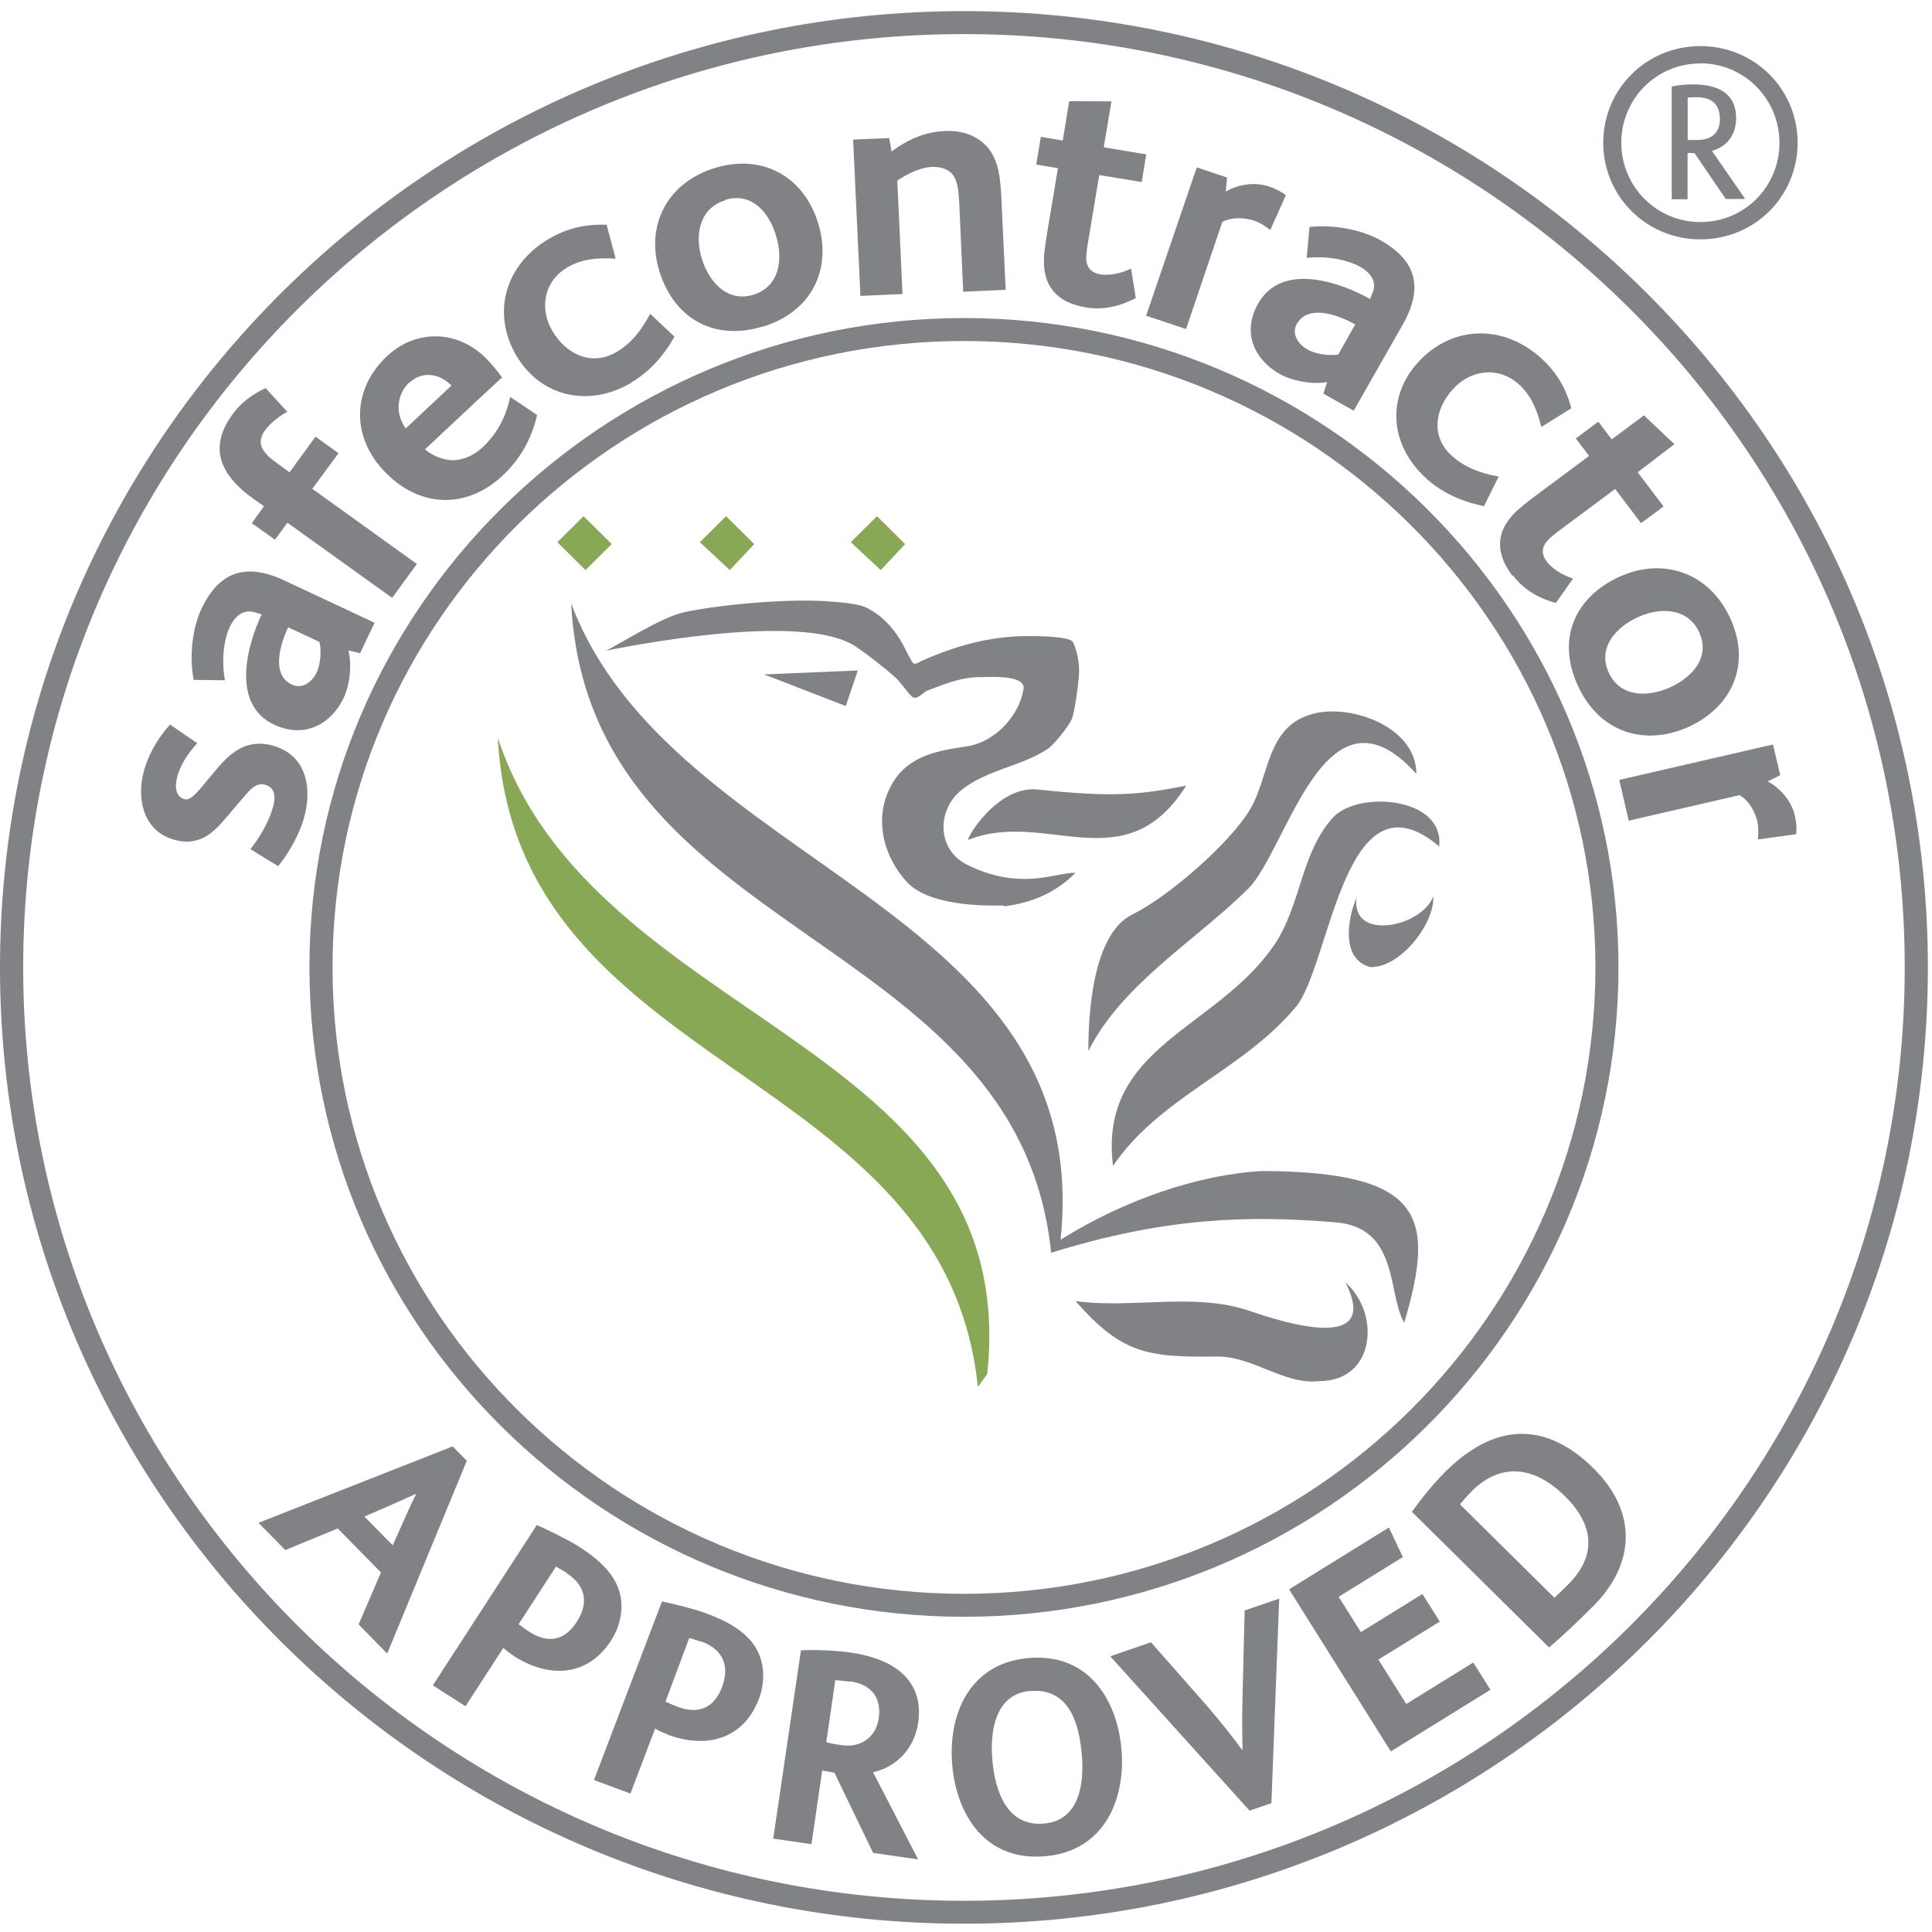 <svg width="90" height="90" viewBox="0 0 90 90" xmlns="http://www.w3.org/2000/svg"><title>Untitled 2</title><g fill="none"><path fill="#808285" d="M39.4 32.89l.56-1.658-4.366.186m25.863 32.92c2.617 0 2.856-3.158 1.223-4.593 1.792 3.552-3.58 1.615-4.568 1.29-2.51-.826-5.404-.065-8.01-.425 2.15 2.435 3.3 2.625 6.57 2.583 1.69-.023 3.177 1.34 4.785 1.144"/><path fill="#88A855" d="M25.964 25.258l1.22-1.212 1.313 1.3-1.225 1.21m5.328-1.298l1.224-1.212 1.31 1.3L34 26.556m5.632-1.298l1.223-1.212 1.31 1.3-1.136 1.21"/><path d="M51.834 54.336c2.175-3.24 6.07-4.46 8.537-7.438 1.61-1.936 2.24-11.227 6.67-7.468.26-2.316-3.78-2.612-4.94-1.35-1.5 1.63-1.49 4.073-2.72 5.903-2.66 3.97-8.24 4.73-7.53 10.353" fill="#808285"/><path d="M50.7 48.962c1.57-3.134 4.998-5.136 7.44-7.557 1.835-1.82 3.584-10.076 7.84-5.356 0-2.17-2.99-3.25-4.765-2.81-2.267.56-2.045 2.95-3.02 4.53-.97 1.57-3.773 4.01-5.443 4.83-1.867.91-2.052 4.68-2.052 6.35m13.097-3.9c1.41.08 3.046-2.02 2.97-3.3-.506 1.43-3.83 2.13-3.577.08-.404.93-.74 2.82.607 3.21m-17.012-2.82c1.354-.17 2.43-.67 3.318-1.56-.92-.03-2.545.87-5.058-.38-1.418-.71-1.396-2.55-.276-3.46 1.18-.97 2.79-1.1 4.05-1.94.29-.2.94-1.02 1.1-1.36.15-.34.35-1.85.35-2.27 0-.43-.1-.94-.28-1.33-.14-.28-1.63-.29-2.13-.29-1.76.01-3.33.45-4.93 1.16-.19.09-.34.23-.46.01-.14-.25-.27-.51-.4-.76-.35-.65-.84-1.23-1.48-1.61-.31-.18-.53-.33-2.23-.43-1.79-.1-4.8.16-6.49.52-1.04.22-3.09 1.53-3.63 1.79 2.2-.44 9.38-1.72 11.64-.18.6.41 1.28.94 1.81 1.41.26.233.52.64.77.89s.49-.17.78-.276c.83-.31 1.54-.61 2.44-.61.42 0 2.12-.13 2 .56-.2 1.26-1.36 2.48-2.64 2.666-1.45.21-2.8.46-3.54 1.85-.8 1.503-.36 3.265.75 4.47 1.14 1.24 4.23 1.09 4.48 1.09" fill="#808285"/><path d="M65.41 61.63c1.482-4.982.898-7.036-6.58-7.08-2.964.153-6.43 1.33-9.425 3.202 1.648-15.615-18.097-17.217-22.797-29.636.83 15.733 20.806 15.18 22.36 30.242 5.29-1.64 9.136-1.76 13.26-1.416 2.935.242 2.41 3.302 3.168 4.647m-20.27-22.47c3.59-1.43 7.284 2 10.13-2.52-2.178.43-3.45.55-6.91.18-1.95-.21-3.44 2.47-3.22 2.33" fill="#808285"/><path d="M45.99 64c1.647-15.613-18.378-16.19-22.8-29.63.83 15.73 20.804 15.18 22.362 30.24" fill="#88A855"/><path d="M44.905 75.316c-16.814 0-30.49-13.57-30.49-30.25s13.676-30.25 30.49-30.25c16.813 0 30.49 13.57 30.49 30.25s-13.677 30.25-30.49 30.25m0-59.43c-16.22 0-29.414 13.09-29.414 29.18s13.2 29.18 29.42 29.18c16.22 0 29.41-13.09 29.41-29.18s-13.19-29.18-29.41-29.18" fill="#808285"/><path d="M44.905 89.613C20.145 89.613 0 69.63 0 45.066 0 20.502 20.144.518 44.905.518c24.76 0 44.903 19.984 44.903 44.548 0 24.563-20.144 44.547-44.903 44.547m0-88.025C20.738 1.588 1.08 21.092 1.08 45.066s19.658 43.48 43.825 43.48c24.166 0 43.825-19.506 43.825-43.48 0-23.974-19.66-43.478-43.825-43.478" fill="#808285"/><path d="M16.702 75.68l1.045-2.43-2.014-2.048-2.443 1.005-1.248-1.268 9.045-3.56.66.67-3.71 8.98-1.335-1.36zm2.674-6.065l-.018-.018c-.755.353-2.382 1.05-2.382 1.05l1.318 1.34c.64-1.443.97-2.173 1.082-2.372zm4.554 7.518c-.186-.118-.378-.27-.483-.37l-1.76 2.72-1.524-.972 4.844-7.47c.517.23 1.406.66 1.938.99 1.087.7 2.16 1.62 1.987 3.1-.05.46-.212.9-.465 1.29-1.105 1.71-2.907 1.76-4.538.72m2.48-3.87c-.21-.13-.38-.22-.51-.29l-1.74 2.68c.11.09.38.28.51.36.88.56 1.64.4 2.2-.47.58-.9.4-1.71-.48-2.27m4.68 7.5c-.21-.07-.43-.18-.55-.26l-1.15 3.03-1.7-.63 3.17-8.32c.55.11 1.51.35 2.1.57 1.21.46 2.46 1.14 2.6 2.62.04.46-.02.93-.19 1.36-.73 1.9-2.48 2.33-4.29 1.64m1.61-4.31c-.23-.08-.42-.14-.56-.18L31 79.27c.13.06.435.19.57.24.98.368 1.7.047 2.063-.914.382-1.01.03-1.76-.95-2.127m7.998 9.86l-1.81-3.75-.57-.1-.5 3.43-1.78-.26 1.29-8.77c.62-.04 1.66.01 2.29.1 1.12.16 2.12.54 2.68 1.24.41.5.62 1.16.49 2.04-.17 1.14-.94 2.03-2.1 2.3l2.1 4.06-2.06-.3zm-1.1-7.99c-.27-.04-.45-.05-.67-.07l-.42 2.89c.19.05.35.09.76.14.86.12 1.56-.39 1.68-1.24.15-.98-.34-1.6-1.35-1.74zm9.12 8.13c-2.78.25-4.13-1.9-4.34-4.22-.21-2.31.75-4.76 3.54-5.01s4.13 1.92 4.34 4.23c.21 2.3-.77 4.75-3.53 5m-.73-7.7c-1.62.15-1.88 1.88-1.75 3.25.13 1.45.69 3.08 2.4 2.93 1.65-.14 1.89-1.85 1.76-3.25-.13-1.49-.63-3.08-2.4-2.92M59.22 84l-1.01.347-6.49-7.19 1.897-.653 2.59 2.94c.548.628 1.26 1.523 1.653 2.067h.025c-.02-.6-.03-1.65-.005-2.4l.1-4.09 1.61-.55-.364 9.55zm6.13-11.465l-2.99 1.85 1.035 1.645 2.866-1.774.81 1.284-2.86 1.77 1.3 2.067 3.12-1.93.8 1.27-4.64 2.87-4.74-7.55 4.65-2.88m9.47 3.708c-.62.617-1.29 1.272-2.01 1.88l-6.39-6.32c.48-.667 1.01-1.32 1.56-1.866 2.29-2.28 4.66-2.37 6.9-.16 1.99 1.96 2.03 4.39-.04 6.45m-5.66-5.35c-.19.19-.35.37-.52.58l4.4 4.35c.22-.2.43-.41.63-.61 1.4-1.39 1.17-2.83-.14-4.12-1.34-1.33-2.92-1.66-4.37-.21M14.2 37.95c-.2.83-.71 1.74-1.24 2.4l-1.297-.792c.5-.62.924-1.41 1.076-2.05.12-.49.01-.86-.42-.96-.35-.08-.61.15-1 .62l-.86 1.01c-.56.67-1.22 1.21-2.23.97-1.51-.352-1.86-1.835-1.56-3.1.2-.803.61-1.58 1.25-2.294l1.27.867c-.44.48-.81 1.03-.95 1.64-.12.51.01.88.36.97.2.05.41-.1.84-.62l.71-.85c.56-.65 1.29-1.32 2.44-1.06 1.63.39 1.95 1.86 1.61 3.27m2.59-7.54l-.56-.13c.16.61.09 1.57-.23 2.23-.53 1.11-1.73 1.92-3.22 1.23-2.06-.96-1.24-3.77-.59-5.14-.13-.04-.3-.1-.41-.12-.45-.08-.81.15-1.08.72-.18.37-.43 1.29-.22 2.47l-1.46-.02c-.22-1.22-.02-2.49.36-3.3.82-1.73 2.05-2.18 3.87-1.33l4.2 1.97-.69 1.45zm-3.36-1.22c-.37.77-.82 2.22.17 2.68.46.22.93-.09 1.16-.58.18-.39.22-1.05.12-1.41l-1.46-.68zm.01-10.05c-.3.13-.81.5-1.09.88-.26.35-.25.65-.1.9s.42.47.66.64l.58.42 1.21-1.66 1.07.77-1.22 1.66 4.87 3.5-1.15 1.58-4.88-3.5-.58.79-1.08-.77.57-.79-.46-.32c-.35-.25-.68-.52-.94-.82-.765-.86-.985-1.89-.055-3.16.37-.5.89-.91 1.53-1.2l1.01 1.1zm9.97-1.6l-1.25 1.16-2.36 2.21c.29.28.89.52 1.32.51.48-.02.96-.23 1.35-.59.7-.66 1.09-1.42 1.3-2.36l1.25.84c-.24 1.08-.78 2.05-1.59 2.81-1.71 1.61-3.91 1.51-5.52-.18-1.55-1.61-1.52-3.83.12-5.37.46-.43.99-.72 1.54-.84 1.09-.26 2.26.09 3.13 1 .25.26.47.53.67.81m-4.3.25c-.32.3-.5.72-.5 1.15-.01.34.13.73.33 1l1.96-1.84.17-.16c-.54-.56-1.36-.7-1.96-.13m10.32.01c-1.99 1.16-4.2.63-5.32-1.25-1.18-1.98-.56-4.26 1.51-5.47.79-.466 1.65-.69 2.68-.65l.42 1.58c-.93-.066-1.63.044-2.24.4-1.12.654-1.32 1.94-.7 2.98.64 1.07 1.81 1.65 2.98.967.65-.38 1.12-.94 1.57-1.78l1.13 1.067c-.53.937-1.19 1.654-2.04 2.15m6.18-2.632c-2.35.72-4.17-.412-4.84-2.56-.66-2.12.34-4.13 2.59-4.82 2.28-.69 4.15.46 4.8 2.56.66 2.12-.27 4.13-2.56 4.83m-1.77-5.88c-1.21.37-1.42 1.63-1.087 2.717.34 1.09 1.19 2.05 2.4 1.68 1.223-.38 1.4-1.64 1.06-2.74C35.83 9.88 35 8.94 33.79 9.31m11.08 4.27l-.18-4.02c-.037-.79-.1-1.163-.32-1.44-.19-.23-.518-.363-.98-.343-.488.02-1.14.32-1.59.64l.242 5.28-1.96.088-.34-7.282 1.677-.07.12.63c.12-.11.41-.3.65-.43.5-.28 1.1-.5 1.85-.53 1.18-.056 1.93.54 2.23 1.157.29.57.35 1.17.4 2.41l.18 3.83-1.96.09zm5.72.74c-1.357-.22-2.02-1-1.958-2.31.01-.243.06-.644.15-1.175l.5-3-1.01-.17.215-1.29 1.02.17.3-1.83 1.97.006-.36 2.14 1.98.33-.21 1.288-1.98-.325-.53 3.18c-.07.4-.1.7-.05.92.062.25.24.46.63.53.354.05.89-.01 1.434-.27l.22 1.37c-.82.426-1.58.56-2.34.436m8.58-3.62c-.25-.2-.48-.337-.72-.42-.46-.15-1.04-.173-1.49.057l-1.69 4.99-1.86-.62 2.36-6.91 1.41.47-.06.66c.304-.182.675-.3 1.06-.342.33-.03.665.007.94.098.354.12.635.28.8.41l-.72 1.61zm2.5 7.64l.17-.54c-.62.117-1.58-.025-2.22-.386-1.08-.607-1.8-1.857-.99-3.277 1.12-1.97 3.88-.96 5.21-.21.05-.13.13-.29.16-.4.11-.435-.1-.807-.65-1.116-.357-.2-1.266-.52-2.46-.4l.13-1.44c1.25-.124 2.5.17 3.29.61 1.68.94 2.04 2.19 1.06 3.93l-2.29 4.02-1.405-.79zm1.47-3.23c-.74-.42-2.16-.97-2.71-.02-.25.45.03.93.51 1.2.38.213 1.05.294 1.42.225l.79-1.4zm3.32 7.175c-1.71-1.54-1.86-3.79-.38-5.41 1.56-1.71 3.94-1.8 5.72-.2.68.61 1.16 1.36 1.42 2.345l-1.4.87c-.22-.9-.53-1.52-1.05-1.99-.96-.86-2.26-.67-3.07.23-.84.925-1.05 2.21-.04 3.11.56.5 1.235.79 2.173.96l-.685 1.38c-1.06-.22-1.95-.63-2.677-1.28m4 4.52c-.825-1.09-.765-2.11.195-3.01.176-.17.49-.42.93-.75l2.45-1.82-.62-.816 1.05-.78.625.824 1.5-1.12L78 20.69 76.29 22l1.206 1.592-1.05.78-1.206-1.594-2.6 1.933c-.33.25-.56.44-.675.64-.13.23-.15.5.09.81.22.29.645.6 1.223.79l-.8 1.14c-.89-.25-1.53-.67-1.993-1.28m3.03 5.16c-1.03-2.21-.14-4.16 1.917-5.1 2.03-.93 4.175-.21 5.16 1.91 1 2.15.104 4.14-1.91 5.07-2.03.93-4.157.29-5.16-1.87m5.632-2.53c-.53-1.14-1.814-1.18-2.854-.7-1.04.47-1.89 1.44-1.36 2.58.54 1.16 1.82 1.16 2.88.68 1.04-.48 1.864-1.42 1.332-2.56m2.734 9.64c.033-.32.033-.58-.023-.83-.11-.47-.4-.97-.83-1.22l-5.16 1.19-.442-1.9 7.16-1.65.34 1.43-.59.29c.32.16.61.42.85.72.2.26.35.57.41.84.09.37.1.69.07.9l-1.75.24zM79.21 11.15c-2.523 0-4.525-2.013-4.525-4.5 0-2.502 2.004-4.502 4.526-4.502 2.52 0 4.53 2 4.53 4.5s-2 4.502-4.52 4.502zm0-8.195c-2.056 0-3.684 1.656-3.684 3.695 0 2.026 1.63 3.694 3.684 3.694 2.07 0 3.684-1.657 3.684-3.695 0-2.03-1.63-3.7-3.686-3.7zM80.4 9.28l-1.46-2.144c-.093 0-.224-.01-.327-.01v2.156h-.737v-5.25c.35-.075.674-.1.997-.1 1.06 0 2.002.346 2.002 1.577 0 .74-.4 1.32-1.126 1.52l1.55 2.24h-.91zm-1.354-4.75c-.143 0-.284 0-.427.012v1.976c.15.014.32 0 .48 0 .62 0 1.02-.333 1.02-.96 0-.706-.38-1.027-1.08-1.027z" fill="#808285"/></g></svg>